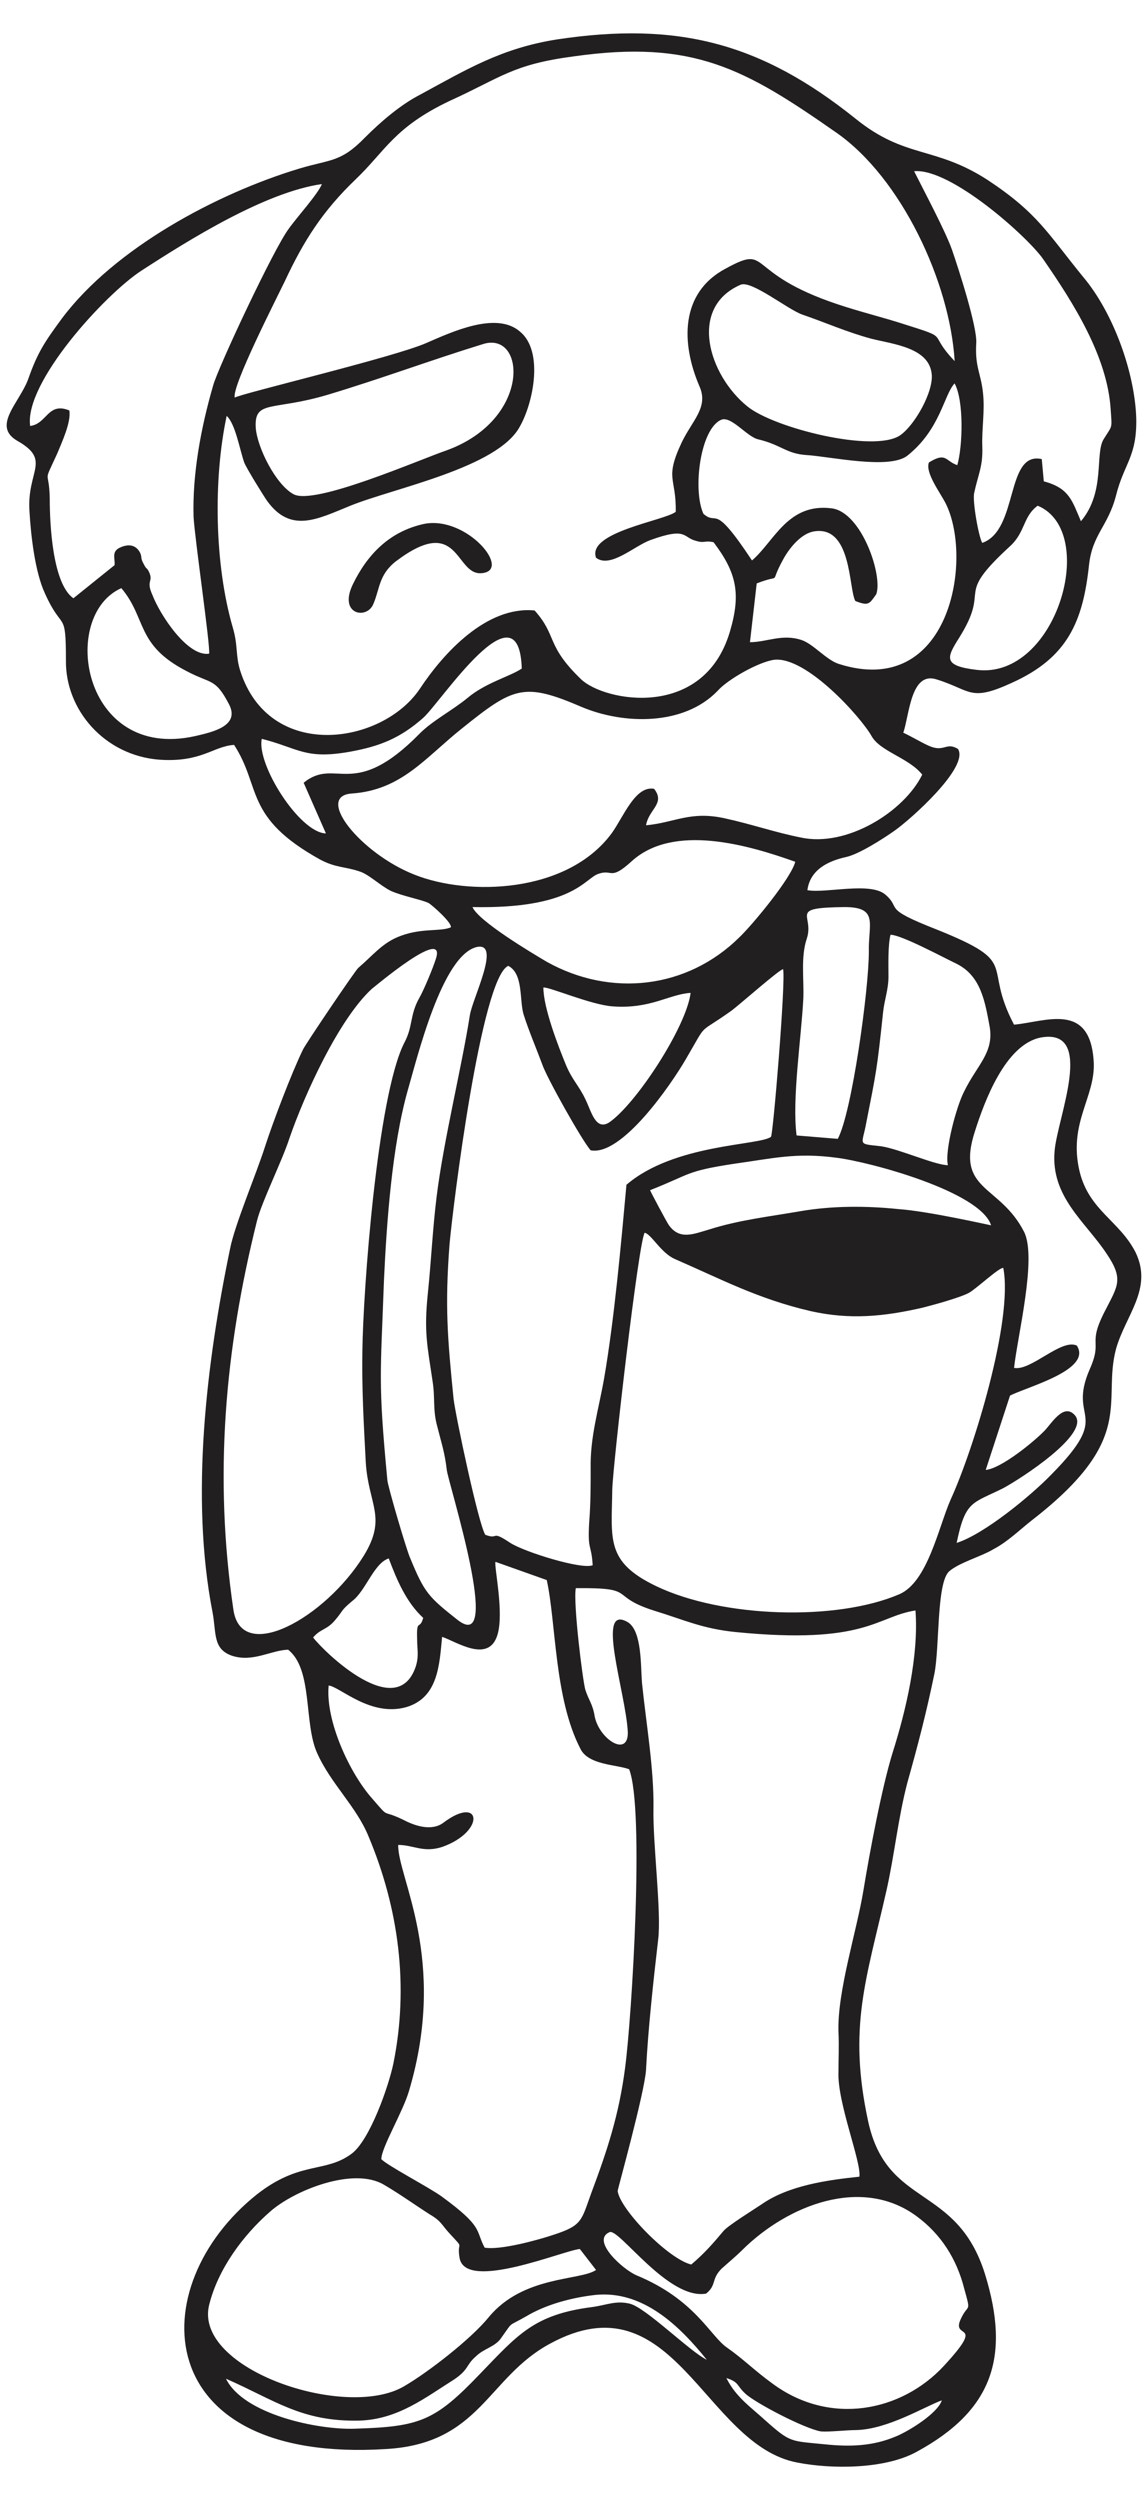 <?xml version="1.0" encoding="utf-8"?>
<!-- Generator: Adobe Illustrator 25.0.1, SVG Export Plug-In . SVG Version: 6.00 Build 0)  -->
<svg version="1.1" baseProfile="tiny" id="Layer_1" xmlns="http://www.w3.org/2000/svg" xmlns:xlink="http://www.w3.org/1999/xlink"
	 x="0px" y="0px" width="48.189px" height="104.882px" viewBox="0 0 48.189 104.882" overflow="visible" xml:space="preserve">
<g>
	<path fill-rule="evenodd" fill="#221F20" d="M30.491,99.763c0.539,0.17,0.425,0.312,0.794,0.652
		c0.425,0.397,2.494,1.474,3.175,1.587c0.34,0.028,1.077-0.057,1.474-0.057c1.332-0.028,2.891-0.992,3.6-1.247
		c-0.17,0.539-1.361,1.276-1.899,1.502c-0.992,0.425-1.956,0.454-3.033,0.34c-1.417-0.142-1.417-0.057-2.466-0.992
		C31.483,100.954,30.888,100.557,30.491,99.763L30.491,99.763z M9.486,99.791c2.069,0.907,3.175,1.814,5.613,1.757
		c1.616-0.057,2.75-0.964,3.969-1.729c0.624-0.425,0.482-0.595,0.907-0.964c0.34-0.34,0.822-0.397,1.077-0.794
		c0.51-0.709,0.227-0.425,1.02-0.879c0.85-0.51,1.928-0.794,2.92-0.907c1.984-0.198,3.515,1.276,4.677,2.721
		c-0.709-0.34-2.551-2.183-3.231-2.353c-0.595-0.142-0.964,0.057-1.587,0.142c-2.438,0.312-3.118,1.162-4.706,2.806
		c-1.899,1.984-2.523,2.211-5.244,2.296C13.37,101.946,10.223,101.294,9.486,99.791L9.486,99.791z M24.34,94.349l0.68,0.879
		c-0.652,0.454-3.061,0.227-4.507,1.984c-0.737,0.907-2.523,2.296-3.543,2.891c-2.438,1.446-8.844-0.709-8.192-3.402
		c0.369-1.502,1.417-2.92,2.551-3.912c1.02-0.907,3.515-1.899,4.791-1.134c0.68,0.397,1.304,0.85,1.928,1.247
		c0.482,0.283,0.482,0.425,0.822,0.794c0.68,0.737,0.283,0.255,0.425,1.049C19.578,96.135,23.659,94.406,24.34,94.349L24.34,94.349z
		 M29.641,96.22c0.454-0.369,0.198-0.595,0.652-1.049c0.283-0.255,0.595-0.51,0.879-0.794c1.899-1.871,4.989-3.09,7.285-1.417
		c1.049,0.765,1.701,1.814,2.013,3.033c0.312,1.134,0.17,0.567-0.17,1.361c-0.312,0.794,1.077,0-0.68,1.899
		c-1.786,1.928-4.791,2.523-7.2,0.737c-0.709-0.51-1.247-1.049-1.899-1.502c-0.709-0.482-1.332-2.013-3.798-3.033
		c-0.595-0.255-1.928-1.474-1.134-1.814C25.984,93.47,28.053,96.503,29.641,96.22L29.641,96.22z M13.143,68.695
		c0.312-0.369,0.567-0.312,0.907-0.709c0.369-0.425,0.227-0.397,0.737-0.822c0.567-0.425,0.907-1.587,1.531-1.786
		c0.34,0.907,0.737,1.843,1.446,2.494c-0.142,0.539-0.283,0-0.255,0.879c0,0.454,0.085,0.709-0.057,1.162
		C16.658,72.267,13.625,69.319,13.143,68.695L13.143,68.695z M24.17,66.626c2.636-0.028,1.332,0.312,3.26,0.935
		c1.304,0.397,2.041,0.765,3.458,0.907c5.471,0.539,5.896-0.652,7.54-0.907c0.142,1.899-0.397,4.195-0.964,5.981
		c-0.454,1.474-0.964,4.195-1.219,5.754c-0.283,1.729-1.106,4.252-1.049,5.953c0.028,0.567,0,1.106,0,1.672
		c-0.057,1.276,0.964,3.77,0.879,4.394c-1.361,0.142-2.976,0.369-4.11,1.162c-0.34,0.227-1.389,0.879-1.587,1.106
		c-0.454,0.539-0.794,0.935-1.361,1.417c-0.964-0.227-3.005-2.324-3.09-3.09c0-0.057,1.134-4.139,1.191-5.074
		c0.085-1.701,0.312-3.77,0.51-5.471c0.142-1.162-0.227-3.997-0.198-5.499c0.028-1.644-0.312-3.6-0.482-5.272
		c-0.057-0.709,0-2.126-0.567-2.523c-1.417-0.879-0.113,2.92-0.028,4.592c0.028,1.077-1.191,0.312-1.389-0.652
		c-0.085-0.539-0.255-0.68-0.397-1.134C24.453,70.453,24.056,67.25,24.17,66.626L24.17,66.626z M20.797,65.521l2.154,0.765
		c0.397,1.814,0.312,4.961,1.417,7.087c0.34,0.68,1.531,0.652,2.041,0.85c0.652,1.672,0.113,10.403-0.17,12.529
		c-0.255,1.956-0.737,3.43-1.417,5.244c-0.425,1.162-0.369,1.361-1.587,1.757c-0.68,0.227-2.239,0.652-2.891,0.539
		c-0.397-0.737-0.028-0.85-1.814-2.154c-0.51-0.368-2.296-1.304-2.523-1.559c0-0.482,0.907-1.984,1.162-2.863
		c1.644-5.528-0.482-8.957-0.454-10.318c0.652,0,1.049,0.34,1.843,0.085c1.843-0.652,1.644-2.211,0.057-1.02
		c-0.482,0.368-1.191,0.142-1.672-0.113c-0.992-0.482-0.539,0-1.304-0.879c-0.964-1.077-1.984-3.288-1.843-4.762
		c0.482,0.057,1.757,1.332,3.26,0.907c1.332-0.397,1.389-1.757,1.502-2.948c0.595,0.198,1.956,1.134,2.324-0.085
		C21.165,67.647,20.74,65.747,20.797,65.521L20.797,65.521z M27.061,51.716c0.283,0.057,0.68,0.85,1.276,1.106
		c1.956,0.85,3.487,1.672,5.698,2.183c1.644,0.368,3.061,0.227,4.677-0.142c0.454-0.113,1.587-0.425,1.956-0.624
		c0.312-0.17,1.276-1.077,1.446-1.049c0.425,2.183-1.247,7.625-2.211,9.723c-0.51,1.162-0.964,3.458-2.154,3.968
		c-2.636,1.134-7.427,0.992-10.205-0.34c-2.126-1.02-1.871-1.956-1.843-4.054C25.729,61.439,26.806,52.084,27.061,51.716
		L27.061,51.716z M27.288,49.93c1.729-0.68,1.474-0.794,3.515-1.106c1.644-0.227,2.608-0.482,4.309-0.255
		c1.389,0.17,6.038,1.417,6.491,2.835c-0.028,0-2.636-0.595-3.883-0.68c-1.361-0.142-2.778-0.142-4.11,0.085
		c-1.304,0.227-2.58,0.369-3.827,0.765c-0.68,0.198-1.247,0.454-1.701-0.17C27.997,51.291,27.288,49.958,27.288,49.93L27.288,49.93z
		 M40.157,64.727c0.369-1.786,0.652-1.644,1.956-2.296c0.737-0.397,3.685-2.296,3.005-3.061c-0.454-0.51-0.935,0.283-1.247,0.624
		c-0.425,0.454-1.843,1.616-2.494,1.672l1.02-3.118c0.709-0.368,3.458-1.077,2.806-2.098c-0.652-0.312-1.928,1.077-2.636,0.935
		c0.142-1.332,0.964-4.592,0.425-5.698c-1.02-2.013-2.891-1.701-2.069-4.224c0.397-1.247,1.276-3.657,2.778-3.94
		c2.296-0.397,0.68,3.373,0.567,4.762c-0.17,1.928,1.304,2.976,2.183,4.309c0.709,1.049,0.482,1.332-0.028,2.324
		c-0.822,1.559-0.113,1.247-0.68,2.523c-0.964,2.211,1.02,1.757-1.616,4.422C43.275,62.743,41.319,64.358,40.157,64.727
		L40.157,64.727z M39.789,48.881c-0.539,0-2.041-0.68-2.806-0.794c-1.02-0.113-0.794-0.028-0.624-0.964
		c0.425-2.154,0.454-2.239,0.709-4.649c0.057-0.539,0.227-0.964,0.227-1.502c0-0.51-0.028-1.276,0.085-1.757
		c0.454,0,2.239,0.964,2.778,1.219c1.02,0.51,1.191,1.587,1.389,2.665c0.17,1.077-0.539,1.587-1.077,2.693
		C40.157,46.387,39.647,48.258,39.789,48.881L39.789,48.881z M25.729,42.22c1.587,0.113,2.353-0.51,3.26-0.567
		c-0.17,1.417-2.296,4.677-3.43,5.443c-0.567,0.34-0.737-0.482-0.992-0.992c-0.255-0.539-0.539-0.794-0.794-1.389
		c-0.34-0.822-0.964-2.438-0.964-3.288C23.064,41.398,24.822,42.163,25.729,42.22L25.729,42.22z M26.296,49.703
		c-0.227,2.494-0.51,5.641-0.935,8.107c-0.227,1.304-0.595,2.466-0.567,3.798c0,0.737,0,1.446-0.057,2.183
		c-0.085,1.304,0.085,0.935,0.142,1.871c-0.425,0.198-2.835-0.539-3.458-0.935c-0.85-0.567-0.454-0.113-1.049-0.34
		c-0.283-0.425-1.247-4.989-1.332-5.698c-0.255-2.551-0.369-3.883-0.17-6.491c0.142-1.587,1.332-11.197,2.466-11.679
		c0.652,0.34,0.454,1.474,0.652,2.069c0.198,0.624,0.51,1.361,0.765,2.041c0.17,0.539,1.701,3.26,2.041,3.628
		c1.304,0.255,3.373-2.75,3.997-3.827c0.964-1.644,0.425-0.964,1.928-2.041c0.34-0.255,2.041-1.757,2.154-1.729
		c0.113,0.539-0.425,6.973-0.51,7.03C31.908,48.059,28.308,47.974,26.296,49.703L26.296,49.703z M20.031,39.725
		c1.02-0.198-0.227,2.211-0.312,2.891c-0.34,2.154-1.106,5.272-1.389,7.569c-0.17,1.361-0.227,2.693-0.369,4.054
		c-0.17,1.644-0.028,2.183,0.198,3.713c0.113,0.709,0,1.191,0.198,1.899c0.17,0.68,0.312,1.077,0.397,1.814
		c0.057,0.539,2.381,7.795,0.454,6.293c-1.219-0.964-1.389-1.134-1.984-2.58c-0.142-0.283-0.964-3.09-0.964-3.288
		c-0.397-4.195-0.283-4.394-0.142-8.391c0.113-2.438,0.34-5.613,0.992-7.937C17.508,44.402,18.557,40.037,20.031,39.725
		L20.031,39.725z M18.302,40.207c-0.113,0.369-0.51,1.332-0.709,1.672c-0.397,0.709-0.255,1.191-0.624,1.871
		c-1.134,2.239-1.729,10.431-1.757,12.898c-0.028,1.616,0.057,3.09,0.142,4.706c0.113,1.786,0.907,2.296-0.085,3.912
		c-1.616,2.608-5.131,4.564-5.471,2.268C8.976,61.949,9.43,56.648,10.79,51.206c0.198-0.794,1.049-2.494,1.361-3.458
		c0.624-1.814,2.069-4.989,3.458-6.265C15.694,41.426,18.727,38.847,18.302,40.207L18.302,40.207z M33.864,39.385
		c0.34-1.02-0.822-1.304,1.587-1.332c1.446,0,0.992,0.709,1.02,1.871c0,1.587-0.709,6.746-1.304,7.852l-1.729-0.142
		c-0.198-1.531,0.198-4.082,0.283-5.754C33.751,41.058,33.609,40.15,33.864,39.385L33.864,39.385z M19.833,38.053
		c4.195,0.085,4.706-1.191,5.272-1.389c0.624-0.227,0.482,0.312,1.417-0.539c1.757-1.587,4.876-0.68,6.86,0.028
		c-0.17,0.68-1.786,2.636-2.353,3.175c-2.183,2.154-5.386,2.523-8.079,1.02C22.327,39.98,20.088,38.648,19.833,38.053L19.833,38.053
		z M27.458,33.092c-0.794-0.142-1.276,1.162-1.786,1.871c-1.871,2.523-6.009,2.636-8.277,1.729
		c-2.239-0.879-4.195-3.288-2.636-3.402c2.098-0.142,3.09-1.502,4.62-2.721c2.183-1.757,2.608-1.956,5.046-0.907
		c1.757,0.737,4.28,0.794,5.698-0.68c0.425-0.482,1.729-1.219,2.381-1.304c1.361-0.142,3.657,2.438,4.082,3.203
		c0.369,0.652,1.559,0.907,2.126,1.616c-0.765,1.559-3.175,3.061-5.102,2.636c-1.02-0.198-2.098-0.567-3.146-0.794
		c-1.474-0.34-2.126,0.17-3.345,0.283C27.231,33.943,27.94,33.716,27.458,33.092L27.458,33.092z M5.093,24.673
		c1.077,1.276,0.595,2.381,2.75,3.487c1.02,0.539,1.191,0.283,1.757,1.361c0.51,0.935-0.68,1.191-1.417,1.361
		C3.448,31.93,2.485,25.836,5.093,24.673L5.093,24.673z M10.989,30.995c1.559,0.397,1.814,0.879,3.713,0.539
		c1.247-0.227,2.098-0.567,3.061-1.417c0.737-0.652,4.025-5.698,4.139-2.069c-0.51,0.34-1.531,0.595-2.296,1.247
		c-0.624,0.51-1.446,0.935-1.984,1.474c-2.806,2.863-3.515,0.964-4.876,2.069l0.935,2.126
		C12.576,34.935,10.762,32.072,10.989,30.995L10.989,30.995z M43.559,21.215c2.58,1.077,0.794,7.285-2.551,6.888
		c-1.446-0.17-1.276-0.51-0.737-1.361c1.361-2.183-0.283-1.616,2.126-3.827C43.048,22.321,42.935,21.669,43.559,21.215
		L43.559,21.215z M29.527,21.555c-0.454-0.992-0.142-3.543,0.737-3.94c0.425-0.198,1.106,0.737,1.587,0.822
		c0.935,0.227,1.162,0.595,1.984,0.652c0.992,0.057,3.487,0.624,4.252,0.028c1.389-1.106,1.531-2.551,1.984-3.033
		c0.397,0.737,0.34,2.636,0.113,3.43c-0.51-0.17-0.454-0.567-1.191-0.113c-0.17,0.425,0.482,1.276,0.709,1.729
		c1.162,2.353,0.17,8.22-4.507,6.718c-0.51-0.17-1.049-0.822-1.531-0.992c-0.822-0.283-1.474,0.085-2.183,0.085l0.283-2.466
		c1.162-0.454,0.454,0.17,1.134-1.049c0.255-0.454,0.737-1.049,1.276-1.134c1.587-0.255,1.446,2.409,1.729,2.92
		c0.567,0.227,0.595,0.113,0.879-0.283c0.283-0.765-0.595-3.402-1.843-3.6c-1.871-0.255-2.438,1.389-3.373,2.183
		C29.896,20.988,30.151,22.094,29.527,21.555L29.527,21.555z M20.258,14.44c1.814-0.595,2.069,3.146-1.502,4.45
		c-1.162,0.397-5.556,2.324-6.435,1.843c-0.737-0.397-1.531-1.956-1.587-2.806c-0.057-1.162,0.709-0.68,3.005-1.361
		C16.006,15.886,18.047,15.121,20.258,14.44L20.258,14.44z M31.086,11.946c0.454-0.198,1.956,1.02,2.58,1.247
		c0.992,0.34,1.871,0.737,2.92,1.02c0.907,0.227,2.409,0.369,2.523,1.474c0.085,0.737-0.709,2.154-1.332,2.58
		c-1.106,0.737-5.301-0.312-6.406-1.219C29.754,15.744,28.875,12.91,31.086,11.946L31.086,11.946z M9.855,16.68
		c-0.142-0.454,1.757-4.167,2.098-4.876c0.794-1.701,1.587-2.948,2.976-4.28c1.247-1.191,1.616-2.183,3.94-3.288
		c2.183-0.992,2.636-1.531,5.216-1.871c5.017-0.709,7.172,0.51,11.027,3.203c2.721,1.899,4.762,6.265,4.961,9.581
		c-1.191-1.247-0.085-0.907-2.154-1.559c-0.879-0.283-1.814-0.51-2.75-0.822c-3.997-1.332-2.778-2.551-4.706-1.502
		c-1.928,1.02-1.871,3.146-1.106,4.932c0.397,0.879-0.283,1.417-0.737,2.353c-0.737,1.559-0.227,1.474-0.255,2.92
		c-0.454,0.369-3.742,0.85-3.345,1.928c0.595,0.454,1.587-0.482,2.268-0.737c1.559-0.567,1.361-0.113,1.928,0.028
		c0.369,0.113,0.34-0.028,0.737,0.057c0.964,1.276,1.162,2.154,0.68,3.77c-1.106,3.685-5.244,2.92-6.236,1.984
		c-1.502-1.446-0.992-1.814-1.956-2.891c-2.013-0.198-3.827,1.786-4.819,3.288c-1.587,2.353-6.321,3.061-7.54-0.765
		c-0.198-0.624-0.085-1.049-0.312-1.814c-0.765-2.636-0.822-6.208-0.255-8.872c0.369,0.34,0.539,1.389,0.737,1.956
		c0.085,0.227,0.822,1.417,0.964,1.616c0.992,1.361,2.098,0.765,3.487,0.198c1.814-0.737,6.18-1.587,7.115-3.317
		c0.567-0.992,1.02-3.175,0-3.997c-0.992-0.85-2.863,0.028-3.912,0.482C16.573,14.979,10.11,16.51,9.855,16.68L9.855,16.68z
		 M1.266,17.87c-0.255-1.814,3.146-5.528,4.677-6.52c2.013-1.304,5.187-3.288,7.569-3.628c-0.17,0.425-1.049,1.389-1.389,1.871
		c-0.624,0.822-2.976,5.839-3.175,6.576c-0.51,1.757-0.879,3.713-0.822,5.528c0.057,0.964,0.709,5.414,0.652,5.726
		c-0.907,0.142-2.069-1.644-2.381-2.466c-0.283-0.624,0.057-0.539-0.142-0.964c-0.113-0.227-0.085-0.057-0.227-0.34
		c-0.142-0.255-0.057-0.255-0.142-0.454c-0.17-0.34-0.482-0.397-0.85-0.227c-0.369,0.17-0.198,0.454-0.227,0.737L3.08,25.099
		c-0.879-0.624-0.992-3.118-0.992-4.195c-0.028-1.304-0.312-0.51,0.312-1.871c0.198-0.482,0.595-1.332,0.51-1.814
		C2.003,16.85,1.974,17.785,1.266,17.87L1.266,17.87z M41.234,22.774c-0.142-0.198-0.425-1.757-0.34-2.098
		c0.17-0.794,0.369-1.106,0.34-1.928c-0.028-0.765,0.113-1.502,0.028-2.268c-0.085-0.822-0.34-1.077-0.283-2.069
		c0.057-0.68-0.765-3.203-1.02-3.94c-0.283-0.794-1.162-2.438-1.587-3.288c1.531-0.142,4.762,2.75,5.414,3.685
		c1.276,1.843,2.693,4.082,2.835,6.293c0.057,0.85,0.085,0.652-0.283,1.247c-0.397,0.595,0.085,2.211-0.964,3.458
		c-0.369-0.85-0.482-1.389-1.559-1.672l-0.085-0.935C42.198,18.919,42.765,22.236,41.234,22.774L41.234,22.774z M9.826,31.25
		c1.162,1.786,0.397,3.033,3.628,4.819c0.652,0.34,1.02,0.283,1.616,0.482c0.397,0.113,0.879,0.595,1.332,0.822
		c0.51,0.227,1.304,0.369,1.587,0.51c0.113,0.057,0.992,0.822,0.935,1.02c-0.454,0.198-1.304,0-2.268,0.425
		c-0.652,0.283-1.049,0.794-1.616,1.276c-0.113,0.085-2.239,3.231-2.324,3.43c-0.482,0.992-1.247,3.005-1.587,4.054
		c-0.369,1.162-1.276,3.288-1.474,4.309c-0.992,4.791-1.672,10.403-0.737,15.222c0.17,0.879,0,1.559,0.822,1.843
		c0.879,0.283,1.616-0.227,2.353-0.255c1.049,0.822,0.652,3.09,1.219,4.337c0.567,1.276,1.644,2.239,2.154,3.487
		c1.276,3.033,1.701,6.293,1.049,9.524c-0.198,0.964-0.992,3.231-1.757,3.798c-1.106,0.822-2.154,0.283-3.969,1.701
		c-4.847,3.855-4.535,11.31,5.414,10.687c3.969-0.227,4.252-3.005,6.888-4.422c5.216-2.835,6.463,4.252,10.375,4.989
		c1.446,0.283,3.685,0.283,5.017-0.454c3.175-1.729,3.94-3.969,2.863-7.455c-1.191-3.798-4.11-2.75-4.904-6.406
		c-0.85-3.94-0.085-5.924,0.765-9.666c0.34-1.502,0.482-3.005,0.879-4.535c0.454-1.616,0.794-2.92,1.134-4.564
		c0.227-1.106,0.085-3.827,0.624-4.309c0.425-0.369,1.361-0.624,1.871-0.935c0.595-0.312,1.106-0.822,1.616-1.219
		c4.422-3.43,2.92-4.932,3.515-7.172c0.397-1.417,1.559-2.523,0.822-4.054c-0.68-1.332-1.956-1.757-2.353-3.402
		c-0.482-2.041,0.68-3.118,0.595-4.592c-0.142-2.551-2.041-1.672-3.345-1.559c-1.361-2.58,0.34-2.551-3.26-3.997
		c-2.324-0.907-1.446-0.85-2.126-1.446c-0.624-0.567-2.494-0.057-3.288-0.198c0.113-0.85,0.85-1.219,1.616-1.389
		c0.539-0.113,1.559-0.765,2.041-1.106c0.652-0.454,3.146-2.665,2.665-3.43c-0.51-0.312-0.567,0.17-1.247-0.142
		c-0.312-0.142-0.737-0.397-1.049-0.539c0.255-0.737,0.312-2.58,1.389-2.239c1.474,0.454,1.389,0.964,3.175,0.142
		c2.324-1.049,2.976-2.551,3.231-4.932c0.142-1.304,0.794-1.616,1.134-2.92c0.34-1.361,0.879-1.616,0.85-3.231
		c-0.057-1.928-0.964-4.45-2.239-5.953c-1.502-1.843-1.899-2.665-3.997-4.054c-2.239-1.446-3.458-0.879-5.556-2.58
		c-3.969-3.175-7.455-4.082-12.529-3.317c-2.324,0.368-3.77,1.247-5.754,2.324c-0.822,0.425-1.644,1.134-2.296,1.786
		c-1.02,1.049-1.417,0.907-2.75,1.304c-3.487,1.049-7.767,3.345-9.978,6.293c-0.709,0.964-1.02,1.417-1.417,2.551
		c-0.369,0.992-1.531,1.956-0.454,2.58c1.446,0.822,0.397,1.247,0.51,2.948c0.057,0.992,0.227,2.551,0.652,3.458
		c0.737,1.644,0.879,0.624,0.879,2.806c-0.028,2.069,1.616,3.997,3.94,4.167C8.466,31.987,8.948,31.306,9.826,31.25L9.826,31.25z"/>
	<path fill-rule="evenodd" fill="#221F20" d="M17.792,21.98c-1.417,0.312-2.353,1.247-2.976,2.523
		c-0.624,1.276,0.567,1.502,0.85,0.85c0.283-0.652,0.227-1.247,0.964-1.814c2.636-1.984,2.466,0.539,3.543,0.51
		C21.562,23.993,19.606,21.612,17.792,21.98L17.792,21.98z"/>
</g>
<g>
</g>
<g>
</g>
<g>
</g>
<g>
</g>
<g>
</g>
<g>
</g>
</svg>
